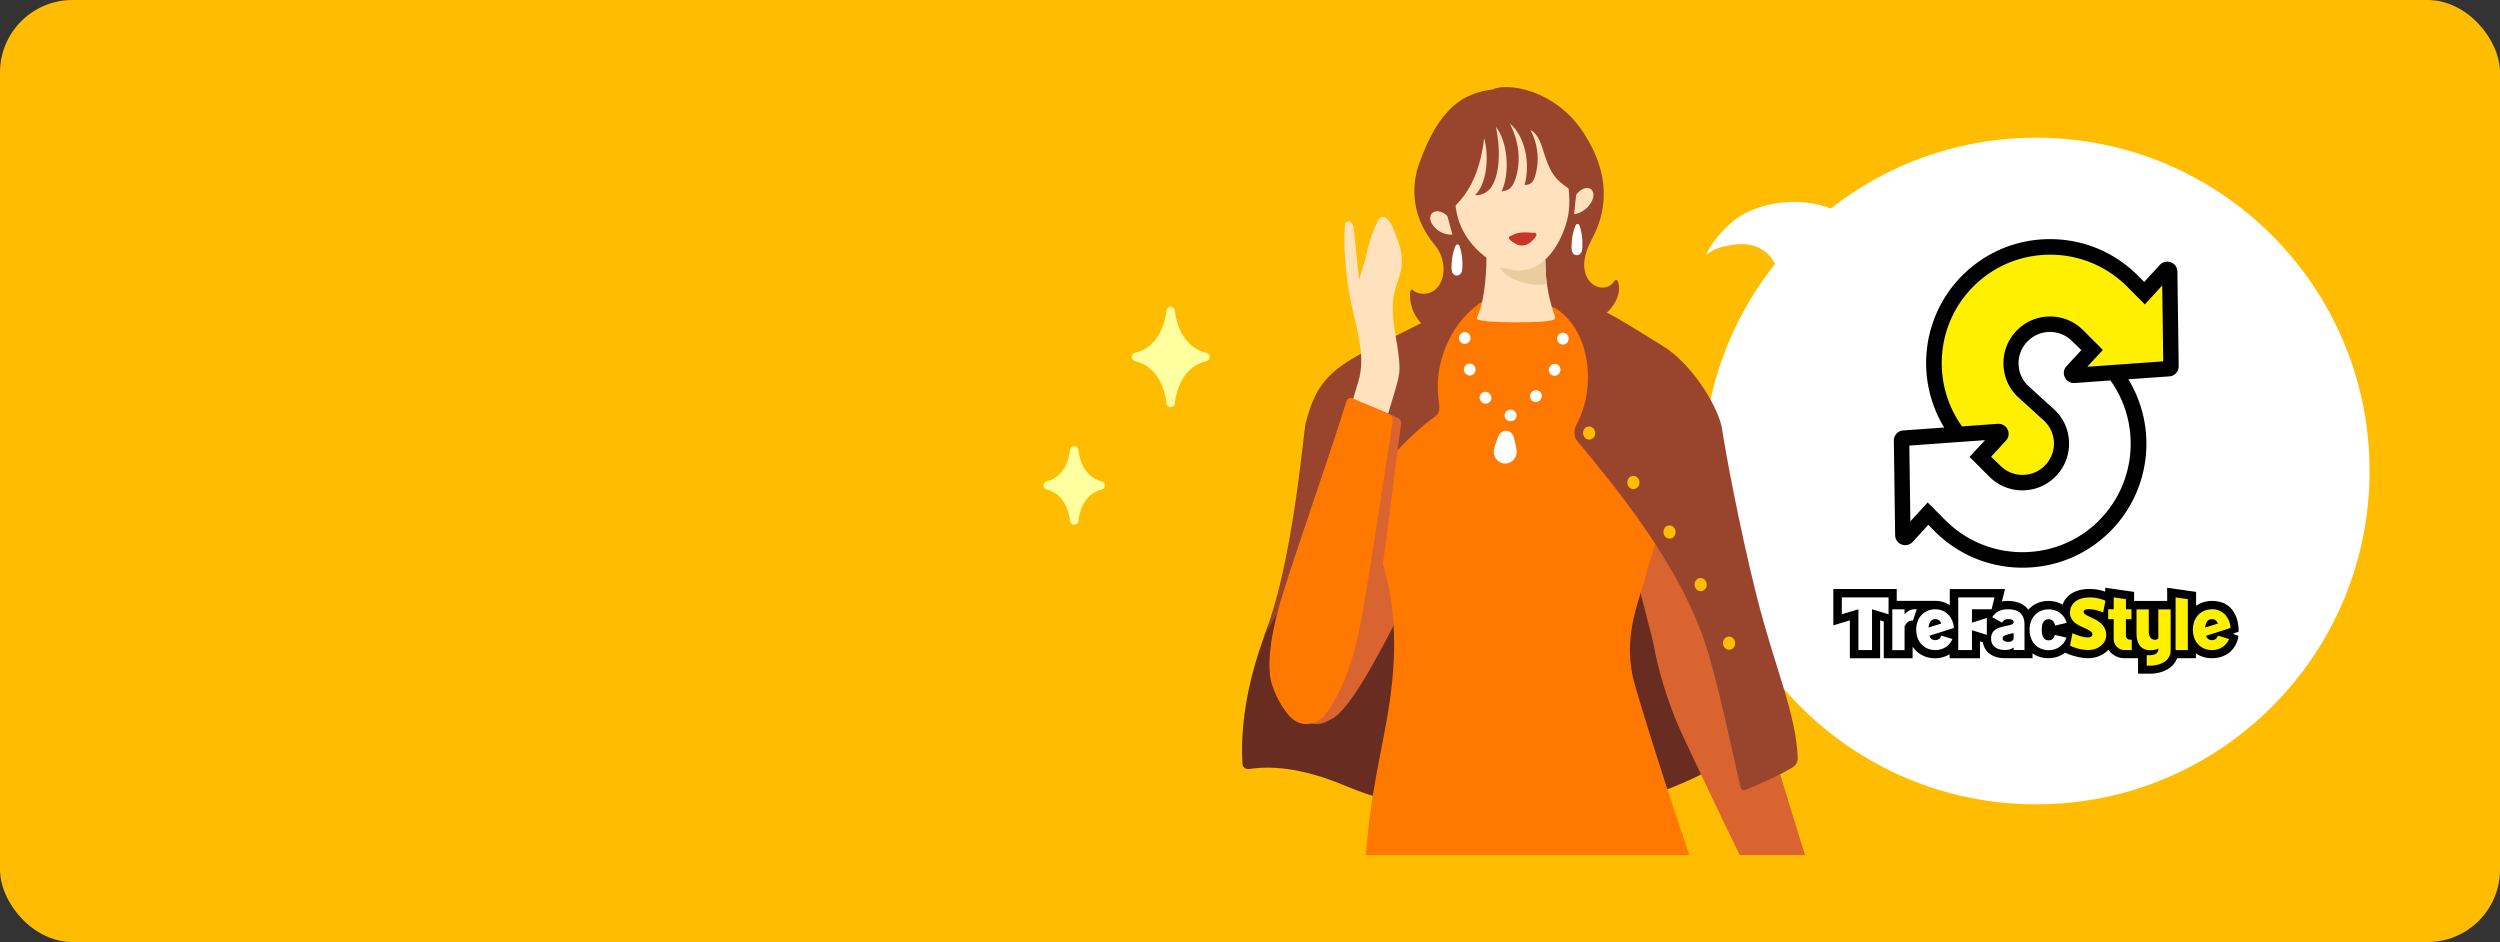 <svg xmlns="http://www.w3.org/2000/svg" viewBox="0 0 345 130"><rect x="0" y="0" width="345" height="130" fill="#333333" stroke="none"/><defs><clipPath id="clippath"><path d="M182.1 39.85H252V118h-69.9z" style="fill:none"/></clipPath><style>.cls-2{fill:#ff7900}.cls-3{fill:#fff}.cls-4{fill:#ffbc01}.cls-7{fill:none;stroke:#fff;stroke-linecap:round;stroke-linejoin:round;stroke-width:1.59px}.cls-10{fill:#d9642f}.cls-12{fill:#99452e}.cls-13{fill:#fff000}.cls-14{fill:#ffe1bd}</style></defs><g style="isolation:isolate"><g id="_レイヤー_2" data-name="レイヤー 2"><g id="_レイヤー_1-2" data-name="レイヤー 1"><rect id="_長方形_595-2" width="345" height="130" class="cls-4" data-name="長方形 595-2" rx="10" ry="10"/><circle cx="281" cy="65" r="46" class="cls-3"/><path d="M253.57 29.24c-3.69-2.11-10.4-1.85-14.27 1.18-1.39 1.09-3.38 3.32-3.84 4.76 1.14-.95 2.38-1.17 3.35-1.35 3.86-.72 6.09 1.39 6.55 3.82" class="cls-3"/><path d="M307.89 83.96c-.65-.69-1.54-1.03-2.65-1.03a3.8 3.8 0 0 0-2.18.67v-1.92l-3.99-.57v1.82h-4.56v-1.25l-3.99-.57v.54c-.55-.2-1.25-.37-2.18-.37-1.32 0-2.38.39-3.07 1.12-.29.3-.5.66-.63 1.05a3.8 3.8 0 0 0-1.95-.52c-1.11 0-2.09.43-2.78 1.21-.58-.78-1.56-1.21-2.84-1.21-.28 0-.55.02-.8.07l.42-1.71h-7.62v2.22c-.58-.38-1.27-.59-2.01-.59h-5.31v-1.64H253v5.02l2.28-.69v5.23h4.18v-5.23l.5.15v5.08h3.98v-1.6c.67.99 1.77 1.6 3.1 1.6.74 0 1.42-.2 2.01-.56v.56h4.19v-2.33l.39.12c.09.51.31.97.65 1.32.55.58 1.38.88 2.39.88h3.82v-.67c.62.44 1.37.67 2.18.67.87 0 1.66-.26 2.3-.76.56.25 1.89.76 3.22.76 1.08 0 2.1-.44 2.77-1.17.49.72 1.31 1.17 2.21 1.17h1.88v2.14h1.66c1.39 0 3.15-.57 3.73-2.14h2.59v-.67c.62.44 1.37.67 2.18.67 2.69 0 3.59-2.01 3.69-3.08l-.78-.28.81-.31c0-.08.1-1.98-1.08-3.23Z"/><path d="m295.97 42-2.47-2.48c-2.83-2.83-6.6-4.38-10.6-4.38s-7.76 1.56-10.59 4.38c-5.25 5.26-5.76 13.46-1.57 19.31l4.95-.35h.09c.56 0 1.04.32 1.27.83.22.51.13 1.09-.25 1.5l-2.05 2.22 1.28 1.23c.82.82 1.9 1.27 3.06 1.27s2.25-.45 3.06-1.27c.82-.82 1.27-1.9 1.27-3.06s-.45-2.24-1.29-3.07l-3.79-3.45a6.37 6.37 0 0 1-1.89-4.55c0-1.73.67-3.35 1.89-4.57 1.21-1.22 2.83-1.89 4.55-1.89s3.34.67 4.56 1.89l2.73 2.73-2.14 2.31 10.45-.75-.14-10.46-2.39 2.61Z" class="cls-13"/><path d="M286.3 52.87h-.09c-.56 0-1.04-.32-1.27-.83-.22-.51-.13-1.09.25-1.5l2.05-2.22-1.28-1.23c-.82-.82-1.9-1.27-3.06-1.27s-2.24.45-3.06 1.27-1.27 1.9-1.27 3.06.45 2.24 1.29 3.07l3.79 3.45a6.37 6.37 0 0 1 1.89 4.55c0 1.73-.67 3.35-1.89 4.57-1.21 1.22-2.83 1.89-4.55 1.89s-3.34-.67-4.56-1.89l-2.73-2.73 2.14-2.31-10.45.75.14 10.46 2.39-2.61 2.47 2.48c2.83 2.83 6.6 4.38 10.6 4.38s7.76-1.56 10.59-4.38c5.25-5.26 5.76-13.46 1.57-19.31l-4.95.35Z" class="cls-3"/><path d="M300.48 37.48c-.01-.77-.62-1.37-1.4-1.37-.39 0-.75.16-1.02.45l-2.16 2.35-.89-.9c-3.24-3.23-7.54-5.01-12.11-5.01s-8.87 1.78-12.1 5.01c-5.59 5.6-6.58 14.29-2.5 20.99l-5.66.4c-.73.05-1.3.67-1.29 1.41l.18 13.05c.01.77.62 1.37 1.4 1.37.39 0 .75-.16 1.02-.45l2.16-2.35.89.9c3.24 3.23 7.54 5.01 12.11 5.01s8.87-1.78 12.1-5.01c5.59-5.6 6.58-14.29 2.5-20.99l5.66-.4c.73-.05 1.3-.67 1.29-1.41zm-10.8 34.34c-2.83 2.83-6.59 4.38-10.59 4.38s-7.76-1.56-10.6-4.38l-2.47-2.48-2.39 2.61-.14-10.46 10.45-.75-2.14 2.31 2.73 2.73c1.22 1.22 2.84 1.89 4.56 1.89s3.34-.67 4.55-1.89a6.4 6.4 0 0 0 1.89-4.57c0-1.72-.67-3.34-1.89-4.55l-3.79-3.45a4.3 4.3 0 0 1-1.29-3.07c0-1.16.45-2.24 1.27-3.06s1.9-1.27 3.06-1.27 2.24.45 3.06 1.27l1.28 1.23-2.05 2.22c-.38.41-.48.99-.25 1.5s.71.83 1.27.83h.09l4.95-.36c4.19 5.85 3.67 14.05-1.57 19.31Zm-1.62-21.22 2.14-2.31-2.73-2.73c-1.22-1.22-2.84-1.89-4.56-1.89s-3.34.67-4.55 1.89a6.4 6.4 0 0 0-1.89 4.57c0 1.72.67 3.34 1.89 4.55l3.79 3.45c.83.83 1.29 1.92 1.29 3.07s-.45 2.24-1.27 3.06c-.81.82-1.9 1.27-3.06 1.27s-2.24-.45-3.06-1.27l-1.28-1.23 2.05-2.22c.38-.41.48-.99.25-1.5-.22-.51-.71-.83-1.27-.83h-.09l-4.95.36c-4.19-5.85-3.68-14.05 1.57-19.31 2.83-2.83 6.59-4.38 10.59-4.38s7.76 1.56 10.6 4.38l2.47 2.48 2.39-2.61.14 10.46-10.45.75Z"/><path d="M281.76 86.9c0-.96.34-1.45.95-1.45.47 0 .78.3.9.88l1.6-.38c-.34-1.18-1.33-1.86-2.5-1.86-1.45 0-2.63 1.06-2.63 2.82s1.18 2.82 2.63 2.82c1.13 0 2.09-.64 2.46-1.74l-1.6-.37c-.13.5-.43.75-.86.75-.61 0-.95-.49-.95-1.45Zm-2.38 2.81v-3.55c0-1.92-1.49-2.08-2.29-2.08-1.09 0-1.7.39-2.17 1.09l1.37.75c.18-.32.42-.46.77-.48.55-.03.83.13.83.41 0 .82-3.03.15-3.12 2.15-.05 1.15.73 1.7 1.94 1.7.54 0 .85-.13 1.18-.33v.33h1.49Zm-2.25-1.13c-.49 0-.93-.24-.72-.69.12-.25.72-.36 1.47-.53v.79c-.04.19-.27.43-.76.43Zm-16.51-6.14h-6.45v2.33l2.29-.69v5.63h1.88v-5.63l2.28.69zm14.22 1.64.4-1.64h-5v7.27h1.89v-2.74l2.05.64v-2.33l-2.05.65v-1.85zm-10.85 1.55.52-1.55h-.36c-.55 0-1.02.36-1.32.68v-.67h-1.69v5.63h1.69v-3.3c.24-.46.6-.86 1.16-.78Zm5.38-.05c-.42-.95-1.26-1.5-2.3-1.5-1.45 0-2.63 1.06-2.63 2.82s1.18 2.81 2.63 2.81c1.05 0 1.95-.55 2.37-1.52l-1.54-.48c-.15.42-.43.63-.83.63s-.67-.2-.82-.6l3.38-1.08c-.02-.41-.11-.77-.26-1.09Zm-3.23 1.02c.07-.77.39-1.16.94-1.16.39 0 .67.2.82.61z" class="cls-3"/><path d="M287.55 84.38c.09-.59 1.82-.25 2.68.14l.32-1.61a5.1 5.1 0 0 0-2.2-.46c-1.8 0-2.69.94-2.69 2.12 0 2.08 3.35 2.06 3.07 3.07-.19.7-1.95.11-2.73-.27l-.34 1.73c.18.07 1.21.6 2.56.6s2.44-.92 2.44-2.05c0-2.39-3.26-2.41-3.12-3.29Zm5.66 5.33h.97v-1.44h-.26c-.3 0-.54-.24-.54-.54v-2.28h.76v-1.37h-.76v-1.4l-1.69-.24v1.64h-.76v1.37h.76v2.74c0 .84.68 1.52 1.52 1.52m8.71 0v-7.03l-1.69-.24v7.27zm-2.38-5.61h-1.69v3.99c-.12.12-.26.2-.43.2-.62 0-.89-.49-.89-1.15V84.1h-1.69v3.28c0 1.12.36 2.35 1.94 2.35.45 0 .8-.09 1.08-.24v.06c0 .87-1.01.87-1.29.87h-.32v1.44h.51c.59 0 2.79-.21 2.79-2.15V84.1Zm5.71-.02c-1.45 0-2.63 1.06-2.63 2.82s1.18 2.81 2.63 2.81c1.05 0 1.95-.55 2.37-1.52l-1.54-.48c-.15.42-.43.63-.83.63s-.67-.2-.82-.6l3.38-1.08c-.02-.41-.11-.77-.26-1.09-.42-.95-1.26-1.5-2.3-1.5Zm-.94 2.52c.07-.77.39-1.16.94-1.16.39 0 .67.2.82.61z" class="cls-13"/><path d="M152.03 66.42c-2.91-.69-3.2-4.16-3.21-4.31-.02-.3-.27-.54-.58-.54s-.56.24-.58.54c-.01.15-.3 3.62-3.21 4.31-.26.06-.45.3-.45.57s.19.5.45.57c2.91.69 3.2 4.16 3.21 4.31.02.3.27.54.58.54s.56-.24.58-.54c.01-.15.3-3.62 3.21-4.31.26-.06.45-.3.45-.57s-.19-.5-.45-.57m14.46-17.73c-3.96-.93-4.34-5.62-4.36-5.82-.02-.3-.27-.54-.58-.54s-.56.24-.58.54c-.02.2-.4 4.89-4.35 5.82-.26.06-.45.3-.45.57s.19.5.45.57c3.96.93 4.34 5.62 4.35 5.82.02.3.27.54.58.54s.56-.24.58-.54c.02-.2.4-4.89 4.36-5.82.26-.06.45-.3.45-.57s-.19-.5-.45-.57" style="fill:#ffff9f"/><path d="M229.18 58.03c-4.42.03-35.29-5.69-35.29-5.69s-14.86 25.88-15.91 27.78c-3.53 6.35-7.08 16.1-6.52 25.31.03.46.46.77.92.7 4.73-.78 9.91.91 12.88 2.15 23.35 9.8 48.98 2.2 58.58-7.82-1.7-5.42-10.53-31.29-14.67-42.44Z" style="fill:#682c21"/><path d="M223.32 38.96c-.15-.42-.37-.46-.6-.1-1.41 2.18-6.16 0-3.08-5.78 1.12-2.11 3.7-7.53-1.22-14.92-3.85-5.78-10.41-6.82-12.44-5.81-3.87.48-7.38 2.31-10.2 10.42-.79 2.27-1.38 6.71 2.19 11 2.48 2.98 1.02 7.51-2.28 6.66-.24-.06-.6-.27-.78-.43-.08-.07-.26-.06-.3.29-.3 2.99 2.11 5.69 4.23 5.72 2.34.03 3.87-1.67 5.92-2.5.94-.38 1.95-.33 2.9-.05 1.53.45 3.01-.03 4.51-.01 1.2.01 1.16.43 2.09 1.09 1.21.85 2.96.25 3.94.16 3.63-.32 5.8-3.73 5.11-5.72Z" class="cls-12"/><path d="M183.57 99.3c2.48-.87 6.83-8.88 11.68-18.89 3.02-6.23-.11-19.91-.11-19.91l-11.11 4.11-6.39 30.92z" class="cls-10"/><g style="clip-path:url(#clippath)"><path d="M244.93 125.88c1.59-.46 3.6-1.27 4.99-1.69.56-.17.87-.76.69-1.32-2.68-8.51-6.95-22.71-8.5-27.12-1.43-4.06-2.98-10.14-4.25-11.08-.73-.54-9.99 1.99-9.88 2.83.65 4.96 2.56 10.26 3.69 12.8 1.73 3.89 10.17 21.44 12.01 25.05.23.45.76.67 1.24.53Z" class="cls-10"/><path d="m242.09 85.36-13.84 3.69-7.49-29.13 13.83-3.69z" class="cls-10"/><path d="M188.18 126.85c0-11.36 1.3-17.64 2.65-24.61 1.11-5.73 3.11-15.98-.5-25.92-1.69-4.66-3.91-2.9-.85-10.91 3.29-8.6 5.25-13.18 5.93-16.45 4.56-10.15 19.55-10.35 27.92-.09 1.09 3.27 6.21 19.7 5.16 25.75-.25 1.46-1.09 3.54-1.49 5.17-.81 3.29-3.27 8.27-1.35 14.87 1.38 4.73 5.37 17.68 10.58 32.19-8.81-.38-40.19.34-48.05 0" class="cls-2"/></g><path d="M215.68 46.72v.03" class="cls-7"/><path d="M214.55 51.01c-1.15 2.7-2.84 3.78-4.73 5.68-.79.79-2.31.95-3.1.15-1.79-1.8-3.87-4.36-4.44-7.98" style="fill:none;stroke-dasharray:.06 4.42;stroke:#fff;stroke-linecap:round;stroke-linejoin:round;stroke-width:1.59px"/><path d="M202.14 46.66v-.03" class="cls-7"/><path d="M199.73 29.8s.71 2.52.7 2.58c-1.97.04-2.98-1.44-3.05-2.11-.13-1.24 1.26-1.52 2.35-.47" class="cls-14"/><path d="M208.83 60.13c-.16-.38-.52-.66-.95-.68-.45-.03-.86.23-1.05.62-.07.14-.66 1.66-.69 2.17-.05.9.62 1.68 1.49 1.73s1.62-.64 1.67-1.54c.03-.51-.4-2.14-.47-2.3" class="cls-3"/><path d="M180.17 58.45c1.16-4.47 2.51-6.82 7.4-9.5 1.98-1.09 14.32-7.31 15.98-7.92.31-.11 1.41.32 1.14.49-4.03 2.47-6.95 8.1-6.15 13.72.11.81.25 1.71-.46 2.21-7.46 5.24-18.42 20.97-23.75 30.54 4.07-9.75 5.53-28.34 5.84-29.54" class="cls-12"/><path d="M217.51 26.89s-.3 2.62-.28 2.68c1.94-.36 2.71-2.02 2.67-2.69-.07-1.25-1.48-1.25-2.39 0Z" class="cls-14"/><path d="M201.64 37.68s.02-.02.02-.04c.18-.36.16-.98.14-1.73-.02-.77-.27-1.63-.36-1.89v-.01c-.06-.16-.11-.27-.29-.28s-.23.1-.31.26 0 0 0 .01c-.11.25-.4 1.09-.47 1.86-.06.74-.11 1.36.04 1.73 0 .01.01.03.02.04.03.05.05.1.09.14.12.15.3.25.5.26s.39-.09.52-.23c.04-.04.07-.08.1-.13Zm16.56-2.81s.02-.02.02-.04c.18-.36.16-.98.14-1.73-.02-.77-.27-1.63-.36-1.89v-.01c-.06-.16-.11-.27-.29-.28s-.23.1-.31.26 0 0 0 .01c-.11.25-.4 1.09-.47 1.86-.06.74-.11 1.36.04 1.73 0 .01.01.03.02.04.03.05.05.1.09.14.12.15.3.25.5.26s.39-.09.52-.23c.04-.04.07-.08.1-.13Z" class="cls-3"/><path d="M237.65 59.22c-.4-2.75-3.95-8.87-8.16-11.46-6.35-3.9-9.19-5.98-16.35-7.9.11.39.64 1.42 1.05 2.38 5.39 3.02 6.16 11.21 3.36 16.37-.37.68-.39 1.64.05 2.17 5.45 6.58 12.79 15.55 16.81 25.52 2.06 5.11 3.58 12.7 5.78 22.33.07.31.4.49.69.37 1.67-.67 4.42-1.87 6.49-3.1.46-.27.74-.79.72-1.33-.26-6.26-3.22-12.55-5.68-22.35s-4.4-20.5-4.76-23" class="cls-12"/><ellipse cx="230.39" cy="73.42" class="cls-4" rx=".84" ry=".91" transform="rotate(-3.93 230.346 73.414)"/><ellipse cx="225.4" cy="66.58" class="cls-4" rx=".84" ry=".91" transform="rotate(-3.93 225.475 66.536)"/><ellipse cx="219.3" cy="59.76" class="cls-4" rx=".84" ry=".91" transform="rotate(-3.93 219.288 59.758)"/><ellipse cx="234.69" cy="80.67" class="cls-4" rx=".84" ry=".91" transform="rotate(-3.93 234.764 80.715)"/><ellipse cx="238.61" cy="88.76" class="cls-4" rx=".84" ry=".91" transform="rotate(-3.93 238.575 88.725)"/><path d="M214.53 43.47c-.67-1.76-1.28-4.28-1.37-8.51-2.4-.16-8.02.03-8.02.03 0 1.85-.12 6.09-1.16 8.42-.34.77-.2.67.62.84 1.51.3 7.79.3 9.07.03.71-.15 1.12-.1.85-.8Z" class="cls-14"/><path d="M207.03 36.97c.9 1.71 4.51 2.71 6.39 2.21-.1-.91-.09-2.9-.13-3.38-2.07 1.5-5.75 1.29-6.27 1.17Z" style="fill:#eacca1;mix-blend-mode:multiply"/><path d="M216.32 24.82c-.3-2.22-3.21-11.33-10.58-7.59-3.17 1.61-4.71 5.3-4.93 8.7-.26 3.94 1 7.26 4.64 9.87 4.58 3.28 8.26.91 10.12-3.42 1.26-2.93 1.11-4.83.75-7.56" class="cls-14"/><path d="M211.78 32.1c-.07 0-.14.03-.22.03-.16.02-.38-.04-.55-.05-.45-.02-.91-.02-1.36.05-.26.04-.44.09-.68.2-.21.1-.42.19-.63.29-.03.01-.06.03-.08.06-.2.28.4.66.54.75.25.16.56.36.86.42.36.07.74.04 1.08-.12.2-.09.42-.24.58-.39.23-.21.55-.52.68-.81.06-.14.02-.27-.09-.36-.05-.04-.09-.06-.13-.06Z" style="fill:#c7352b"/><path d="M206.38 15.48c-8.86 2.35-7.59 11.75-5.86 13.2 1.86-1.69 3.71-4.48 4.29-9.61.77 2.76.27 6.5-1.27 7.86.91.06 1.71-.37 2.19-1.02 1.06-1.45 1.49-4.49.71-8.41 1.59 2 1.99 6.3.78 8.92.74-.16 1.37-.15 1.91-1.73.33-.98 1.12-3.88-.76-7.64 1.98 1.67 2.89 5.29 2.02 8.48.86-.03 1.21-.32 1.51-1.41.67-2.44.11-4.74-.69-6.15.83.32 1.39 1.62 1.63 2.41 1 3.3 1.54 4.24 3.82 5.77.71-2.08-.2-13.34-10.27-10.66Z" class="cls-12"/><path d="M192.23 31.47c.7 1.6 1.36 3.29 1.21 5.04-.12 1.38-.75 2.66-1.04 4.02-.72 3.35.68 6.78.73 10.21.03 1.96-1.05 3.93-2.47 9.76-.75.34-4.84-.28-5.14-1.15 1.37-5.1 1.93-6.51 2.12-7.43.63-3.05-.3-6.09-.95-9.04-.84-3.78-1.3-7.57-1.13-11.45.01-.34.08-.74.38-.87.5-.21.84.54.89 1.09.25 2.37.49 4.75.74 7.12-.04-.41.8-2.69.91-3.25.32-1.68.84-3.32 1.56-4.86.11-.24.24-.49.46-.62.64-.38 1.31.45 1.62 1.16.04.1.09.2.13.3Z" class="cls-14"/><path d="M192.8 57.63c-1.53-.75-3.06-1.26-4.41-1.9-.55-.26-1.15.07-1.36.73-3.17 10.02-7.58 21.77-9.09 27.09-1.39 4.89-1.59 8.47-1.18 10.3.24 1.06 1.02 3.08 2.36 4.73 1.97 2.41 4.42.98 5 .24 2.83-3.64 4.05-8.64 5.05-11.8 1.43-4.51 3.38-23.53 4.17-28.29.1-.6-.07-.87-.54-1.1" class="cls-10"/><path d="M191.53 57.08c-1.53-.75-3.27-1.36-4.61-1.99-.55-.26-.93-.26-1.14.4-3.17 10.02-7.71 22.74-9.23 28.06-1.39 4.89-1.59 8.47-1.18 10.3.24 1.06 1.02 3.08 2.36 4.73 1.97 2.41 4.42.98 5 .24 2.83-3.64 4.14-8.56 4.83-11.8 1.06-4.96 3.83-23.96 4.62-28.73.1-.6-.18-.98-.65-1.21" class="cls-2"/></g></g></g></svg>